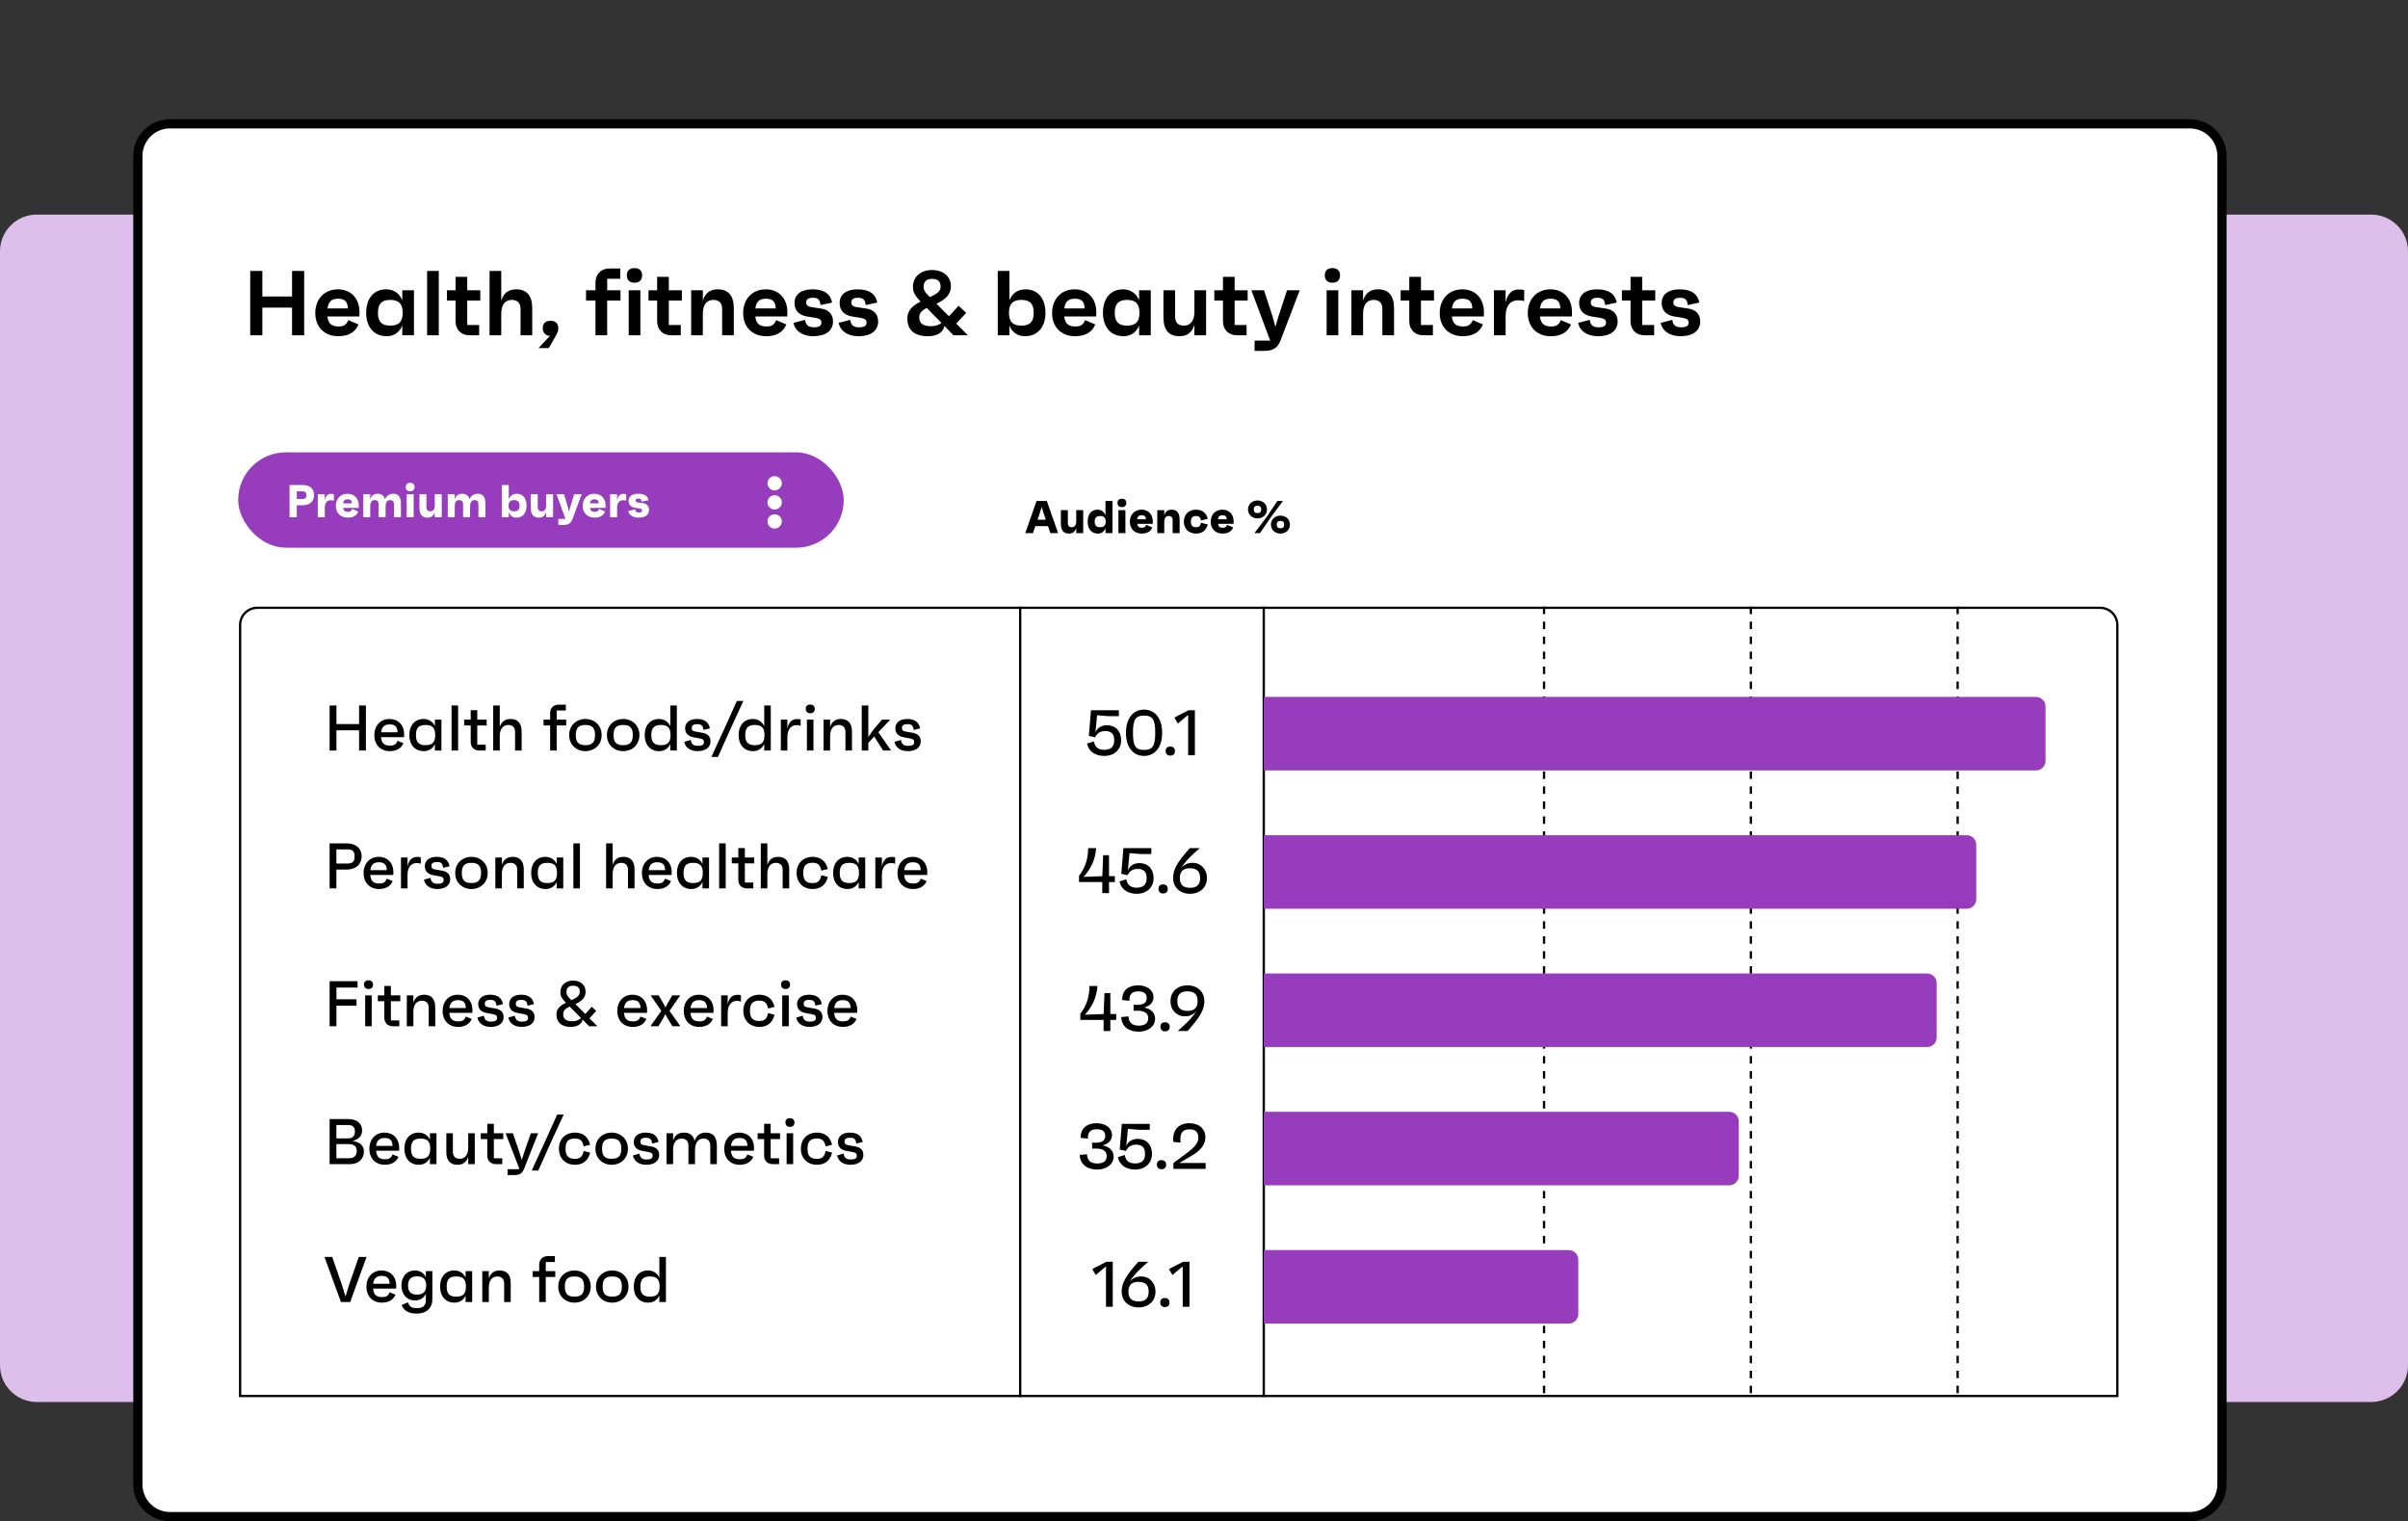 <svg width="524" height="331" viewBox="0 0 524 331" fill="none" xmlns="http://www.w3.org/2000/svg">
<rect x="0" y="0" width="524" height="331" fill="#333333" stroke="none"/>
<path d="M0 54.693C0 50.275 3.582 46.693 8 46.693H516C520.418 46.693 524 50.275 524 54.693V297.061C524 301.48 520.418 305.061 516 305.061H8C3.582 305.061 0 301.48 0 297.061V54.693Z" fill="#DEBEEB"/>
<path d="M30 33.941C30 30.075 33.134 26.941 37 26.941H476.517C480.383 26.941 483.517 30.075 483.517 33.941V323.002C483.517 326.868 480.383 330.002 476.517 330.002H37C33.134 330.002 30 326.868 30 323.002V33.941Z" fill="white" stroke="black" stroke-width="2"/>
<path d="M63.552 58.956H66.192V72.957H63.552V66.936H57.092V72.957H54.452V58.956H57.092V64.516H63.552V58.956ZM78.229 67.916C78.229 68.237 78.229 68.457 78.209 68.856H71.249C71.429 70.397 72.149 71.037 73.669 71.037C74.829 71.037 75.329 70.716 75.809 69.656L78.009 70.597C77.349 72.296 75.809 73.156 73.609 73.156C70.609 73.156 68.609 71.156 68.609 68.117C68.609 65.037 70.629 62.956 73.529 62.956C76.329 62.956 78.229 64.897 78.229 67.916ZM73.549 64.996C72.149 64.996 71.449 65.656 71.269 67.117H75.709C75.649 65.576 74.969 64.996 73.549 64.996ZM87.543 63.157H90.083V72.957H87.543V70.817C86.943 72.317 85.763 73.156 84.143 73.156C81.343 73.156 79.683 71.117 79.683 68.076C79.683 64.996 81.283 62.956 84.023 62.956C85.703 62.956 86.923 63.816 87.543 65.356V63.157ZM84.903 70.856C86.803 70.856 87.623 69.996 87.623 68.076C87.623 66.117 86.803 65.257 84.903 65.257C83.063 65.257 82.243 66.117 82.243 68.076C82.243 69.996 83.063 70.856 84.903 70.856ZM92.942 72.957V58.956H95.482V72.957H92.942ZM104.513 65.397H101.673V70.716H104.273V72.957H102.173C100.353 72.957 99.133 71.737 99.133 69.916V65.397H97.253V63.157H99.133V60.236H101.673V63.157H104.513V65.397ZM112.316 62.956C114.636 62.956 115.816 64.337 115.816 67.097V72.957H113.276V67.237C113.276 65.916 112.596 65.257 111.376 65.257C109.956 65.257 109.076 66.257 109.076 68.276V72.957H106.536V58.956H109.076V65.436C109.556 63.856 110.556 62.956 112.316 62.956ZM119.787 69.796C120.887 69.796 121.487 70.376 121.487 71.397C121.487 71.716 121.467 72.136 121.047 72.876L119.427 75.737H117.187L119.687 73.076C118.727 73.056 118.107 72.416 118.107 71.397C118.107 70.376 118.707 69.796 119.787 69.796ZM135.024 63.157V65.397H132.124V72.957H129.584V65.397H127.524V63.157H129.584V61.456C129.584 59.636 130.804 58.416 132.624 58.416H134.964V60.657H132.124V63.157H135.024ZM138.07 61.517C137.01 61.517 136.41 60.937 136.41 59.897C136.41 58.897 136.99 58.337 138.07 58.337C139.13 58.337 139.73 58.897 139.73 59.897C139.73 60.937 139.13 61.517 138.07 61.517ZM136.81 72.957V63.157H139.35V72.957H136.81ZM148.38 65.397H145.54V70.716H148.14V72.957H146.04C144.22 72.957 143 71.737 143 69.916V65.397H141.12V63.157H143V60.236H145.54V63.157H148.38V65.397ZM156.183 62.956C158.503 62.956 159.683 64.337 159.683 67.097V72.957H157.143V67.237C157.143 65.916 156.463 65.257 155.243 65.257C153.823 65.257 152.943 66.257 152.943 68.276V72.957H150.403V63.157H152.943V65.436C153.423 63.856 154.423 62.956 156.183 62.956ZM171.335 67.916C171.335 68.237 171.335 68.457 171.315 68.856H164.355C164.535 70.397 165.255 71.037 166.775 71.037C167.935 71.037 168.435 70.716 168.915 69.656L171.115 70.597C170.455 72.296 168.915 73.156 166.715 73.156C163.715 73.156 161.715 71.156 161.715 68.117C161.715 65.037 163.735 62.956 166.635 62.956C169.435 62.956 171.335 64.897 171.335 67.916ZM166.655 64.996C165.255 64.996 164.555 65.656 164.375 67.117H168.815C168.755 65.576 168.075 64.996 166.655 64.996ZM176.989 73.156C174.469 73.156 172.949 71.856 172.669 70.257L175.189 69.597C175.369 70.876 176.029 71.216 177.149 71.216C178.229 71.216 178.749 70.897 178.749 70.216C178.749 69.617 178.469 69.317 177.309 69.136L175.669 68.876C173.929 68.597 172.889 67.617 172.889 65.936C172.889 64.056 174.349 62.956 176.809 62.956C179.449 62.956 180.749 64.056 181.069 65.837L178.549 66.376C178.429 65.097 177.909 64.796 176.889 64.796C175.889 64.796 175.429 65.117 175.429 65.817C175.429 66.356 175.709 66.697 176.669 66.837L178.649 67.136C180.269 67.356 181.269 68.337 181.269 69.936C181.269 71.957 179.689 73.156 176.989 73.156ZM186.813 73.156C184.293 73.156 182.773 71.856 182.493 70.257L185.013 69.597C185.193 70.876 185.853 71.216 186.973 71.216C188.053 71.216 188.573 70.897 188.573 70.216C188.573 69.617 188.293 69.317 187.133 69.136L185.493 68.876C183.753 68.597 182.713 67.617 182.713 65.936C182.713 64.056 184.173 62.956 186.633 62.956C189.273 62.956 190.573 64.056 190.893 65.837L188.373 66.376C188.253 65.097 187.733 64.796 186.713 64.796C185.713 64.796 185.253 65.117 185.253 65.817C185.253 66.356 185.533 66.697 186.493 66.837L188.473 67.136C190.093 67.356 191.093 68.337 191.093 69.936C191.093 71.957 189.513 73.156 186.813 73.156ZM210.622 72.957H207.482L205.522 70.936C205.082 72.677 203.542 73.156 201.882 73.156C198.902 73.156 197.442 71.716 197.442 69.317C197.442 67.477 198.662 66.477 200.322 65.617C199.142 64.376 198.662 63.596 198.662 62.416C198.662 60.197 200.402 58.757 202.802 58.757C205.262 58.757 206.922 60.157 206.922 62.276C206.922 64.237 205.522 65.276 203.782 66.076L206.502 68.817C207.082 68.216 207.762 67.457 208.602 66.537L210.262 68.076L208.082 70.397L210.622 72.957ZM202.842 60.676C201.602 60.676 200.982 61.297 200.982 62.416C200.982 63.316 201.602 63.937 202.362 64.656C203.922 63.937 204.682 63.377 204.682 62.356C204.682 61.297 204.122 60.676 202.842 60.676ZM202.602 70.977C203.482 70.977 204.162 70.776 204.882 70.276L201.662 66.996C200.702 67.496 200.042 68.056 200.042 69.016C200.042 70.197 200.622 70.977 202.602 70.977ZM223.182 62.956C225.902 62.956 227.502 64.996 227.502 68.076C227.502 71.117 225.842 73.156 223.042 73.156C221.442 73.156 220.282 72.337 219.662 70.856V72.957H217.122V58.956H219.662V65.317C220.282 63.797 221.522 62.956 223.182 62.956ZM222.282 70.856C224.142 70.856 224.942 69.996 224.942 68.076C224.942 66.117 224.142 65.257 222.282 65.257C220.382 65.257 219.562 66.117 219.562 68.076C219.562 69.996 220.382 70.856 222.282 70.856ZM238.561 67.916C238.561 68.237 238.561 68.457 238.541 68.856H231.581C231.761 70.397 232.481 71.037 234.001 71.037C235.161 71.037 235.661 70.716 236.141 69.656L238.341 70.597C237.681 72.296 236.141 73.156 233.941 73.156C230.941 73.156 228.941 71.156 228.941 68.117C228.941 65.037 230.961 62.956 233.861 62.956C236.661 62.956 238.561 64.897 238.561 67.916ZM233.881 64.996C232.481 64.996 231.781 65.656 231.601 67.117H236.041C235.981 65.576 235.301 64.996 233.881 64.996ZM247.875 63.157H250.415V72.957H247.875V70.817C247.275 72.317 246.095 73.156 244.475 73.156C241.675 73.156 240.015 71.117 240.015 68.076C240.015 64.996 241.615 62.956 244.355 62.956C246.035 62.956 247.255 63.816 247.875 65.356V63.157ZM245.235 70.856C247.135 70.856 247.955 69.996 247.955 68.076C247.955 66.117 247.135 65.257 245.235 65.257C243.395 65.257 242.575 66.117 242.575 68.076C242.575 69.996 243.395 70.856 245.235 70.856ZM259.914 63.157H262.454V72.957H259.914V70.656C259.434 72.257 258.414 73.156 256.654 73.156C254.334 73.156 253.174 71.776 253.174 69.016V63.157H255.714V68.876C255.714 70.197 256.394 70.856 257.594 70.856C259.014 70.856 259.914 69.856 259.914 67.837V63.157ZM271.505 65.397H268.665V70.716H271.265V72.957H269.165C267.345 72.957 266.125 71.737 266.125 69.916V65.397H264.245V63.157H266.125V60.236H268.665V63.157H271.505V65.397ZM280.068 63.157H282.828L278.668 74.037C278.068 75.597 277.168 76.356 275.048 76.356H273.008V74.117H276.408L272.308 63.157H275.068L276.948 68.957L277.528 71.136L278.168 68.957L280.068 63.157ZM289.945 61.517C288.885 61.517 288.285 60.937 288.285 59.897C288.285 58.897 288.865 58.337 289.945 58.337C291.005 58.337 291.605 58.897 291.605 59.897C291.605 60.937 291.005 61.517 289.945 61.517ZM288.685 72.957V63.157H291.225V72.957H288.685ZM299.855 62.956C302.175 62.956 303.355 64.337 303.355 67.097V72.957H300.815V67.237C300.815 65.916 300.135 65.257 298.915 65.257C297.495 65.257 296.615 66.257 296.615 68.276V72.957H294.075V63.157H296.615V65.436C297.095 63.856 298.095 62.956 299.855 62.956ZM312.052 65.397H309.212V70.716H311.812V72.957H309.712C307.892 72.957 306.672 71.737 306.672 69.916V65.397H304.792V63.157H306.672V60.236H309.212V63.157H312.052V65.397ZM322.917 67.916C322.917 68.237 322.917 68.457 322.897 68.856H315.937C316.117 70.397 316.837 71.037 318.357 71.037C319.517 71.037 320.017 70.716 320.497 69.656L322.697 70.597C322.037 72.296 320.497 73.156 318.297 73.156C315.297 73.156 313.297 71.156 313.297 68.117C313.297 65.037 315.317 62.956 318.217 62.956C321.017 62.956 322.917 64.897 322.917 67.916ZM318.237 64.996C316.837 64.996 316.137 65.656 315.957 67.117H320.397C320.337 65.576 319.657 64.996 318.237 64.996ZM330.491 62.996C330.851 62.996 331.311 62.996 331.671 63.136V65.537C331.311 65.397 330.991 65.337 330.351 65.337C328.751 65.337 327.631 66.416 327.631 68.897V72.957H325.091V63.157H327.631V65.936C327.891 64.457 328.611 62.996 330.491 62.996ZM342.077 67.916C342.077 68.237 342.077 68.457 342.057 68.856H335.097C335.277 70.397 335.997 71.037 337.517 71.037C338.677 71.037 339.177 70.716 339.657 69.656L341.857 70.597C341.197 72.296 339.657 73.156 337.457 73.156C334.457 73.156 332.457 71.156 332.457 68.117C332.457 65.037 334.477 62.956 337.377 62.956C340.177 62.956 342.077 64.897 342.077 67.916ZM337.397 64.996C335.997 64.996 335.297 65.656 335.117 67.117H339.557C339.497 65.576 338.817 64.996 337.397 64.996ZM347.731 73.156C345.211 73.156 343.691 71.856 343.411 70.257L345.931 69.597C346.111 70.876 346.771 71.216 347.891 71.216C348.971 71.216 349.491 70.897 349.491 70.216C349.491 69.617 349.211 69.317 348.051 69.136L346.411 68.876C344.671 68.597 343.631 67.617 343.631 65.936C343.631 64.056 345.091 62.956 347.551 62.956C350.191 62.956 351.491 64.056 351.811 65.837L349.291 66.376C349.171 65.097 348.651 64.796 347.631 64.796C346.631 64.796 346.171 65.117 346.171 65.817C346.171 66.356 346.451 66.697 347.411 66.837L349.391 67.136C351.011 67.356 352.011 68.337 352.011 69.936C352.011 71.957 350.431 73.156 347.731 73.156ZM360.197 65.397H357.357V70.716H359.957V72.957H357.857C356.037 72.957 354.817 71.737 354.817 69.916V65.397H352.937V63.157H354.817V60.236H357.357V63.157H360.197V65.397ZM365.7 73.156C363.18 73.156 361.66 71.856 361.38 70.257L363.9 69.597C364.08 70.876 364.74 71.216 365.86 71.216C366.94 71.216 367.46 70.897 367.46 70.216C367.46 69.617 367.18 69.317 366.02 69.136L364.38 68.876C362.64 68.597 361.6 67.617 361.6 65.936C361.6 64.056 363.06 62.956 365.52 62.956C368.16 62.956 369.46 64.056 369.78 65.837L367.26 66.376C367.14 65.097 366.62 64.796 365.6 64.796C364.6 64.796 364.14 65.117 364.14 65.817C364.14 66.356 364.42 66.697 365.38 66.837L367.36 67.136C368.98 67.356 369.98 68.337 369.98 69.936C369.98 71.957 368.4 73.156 365.7 73.156Z" fill="black"/>
<path d="M52.25 136C52.25 133.929 53.929 132.25 56 132.25H457C459.071 132.25 460.75 133.929 460.75 136V303.75H52.25V136Z" stroke="black" stroke-width="0.5"/>
<path d="M275 132V304" stroke="black" stroke-width="0.5"/>
<path d="M222 132V304" stroke="black" stroke-width="0.5"/>
<path d="M336 132V304" stroke="black" stroke-width="0.5" stroke-dasharray="1.63 1.63"/>
<path d="M381 132V304" stroke="black" stroke-width="0.5" stroke-dasharray="1.63 1.63"/>
<path d="M426 132V304" stroke="black" stroke-width="0.5" stroke-dasharray="1.63 1.63"/>
<path d="M275 272.008H341.375C342.521 272.008 343.45 272.937 343.45 274.083V285.933C343.45 287.079 342.521 288.008 341.375 288.008H275V272.008Z" fill="#963CBD"/>
<path d="M275 241.917H376.292C377.438 241.917 378.367 242.846 378.367 243.992V255.842C378.367 256.988 377.438 257.917 376.292 257.917H275V241.917Z" fill="#963CBD"/>
<path d="M275 211.826H419.361C420.507 211.826 421.436 212.755 421.436 213.901V225.75C421.436 226.897 420.507 227.826 419.361 227.826H275V211.826Z" fill="#963CBD"/>
<path d="M275 181.735H427.975C429.121 181.735 430.05 182.664 430.05 183.81V195.659C430.05 196.806 429.121 197.735 427.975 197.735H275V181.735Z" fill="#963CBD"/>
<path d="M275 151.644H443.049C444.196 151.644 445.125 152.573 445.125 153.719V165.568C445.125 166.714 444.196 167.644 443.049 167.644H275V151.644Z" fill="#963CBD"/>
<path d="M78.14 153.505H79.624V163.305H78.14V158.909H73.212V163.305H71.728V153.505H73.212V157.551H78.14V153.505ZM87.942 159.805C87.942 160.015 87.942 160.127 87.928 160.393H82.916C83.028 161.695 83.588 162.241 84.848 162.241C85.786 162.241 86.192 161.989 86.5 161.191L87.788 161.709C87.312 162.885 86.206 163.445 84.834 163.445C82.79 163.445 81.46 162.073 81.46 159.959C81.46 157.859 82.832 156.445 84.764 156.445C86.64 156.445 87.942 157.747 87.942 159.805ZM84.778 157.621C83.658 157.621 83.07 158.167 82.93 159.343H86.514C86.458 158.097 85.94 157.621 84.778 157.621ZM94.633 156.585H96.061V163.305H94.633V161.919C94.171 162.885 93.331 163.445 92.211 163.445C90.279 163.445 89.075 162.045 89.075 159.945C89.075 157.845 90.265 156.445 92.155 156.445C93.303 156.445 94.171 157.005 94.633 157.999V156.585ZM92.603 162.143C94.087 162.143 94.703 161.513 94.703 159.945C94.703 158.377 94.087 157.747 92.603 157.747C91.119 157.747 90.517 158.377 90.517 159.945C90.517 161.513 91.119 162.143 92.603 162.143ZM98.261 163.305V153.505H99.689V163.305H98.261ZM105.902 157.859H103.858V162.031H105.692V163.305H104.292C103.172 163.305 102.43 162.563 102.43 161.443V157.859H101.016V156.585H102.43V154.527H103.858V156.585H105.902V157.859ZM111.105 156.445C112.687 156.445 113.513 157.397 113.513 159.175V163.305H112.085V159.273C112.085 158.265 111.525 157.747 110.615 157.747C109.481 157.747 108.753 158.587 108.753 160.141V163.305H107.325V153.505H108.753V158.209C109.075 157.131 109.789 156.445 111.105 156.445ZM123.212 156.585V157.859H121.14V163.305H119.712V157.859H118.284V156.585H119.712V155.185C119.712 154.065 120.454 153.323 121.574 153.323H123.128V154.597H121.14V156.585H123.212ZM127.384 156.445C129.344 156.445 130.926 157.817 130.926 159.945C130.926 162.073 129.344 163.445 127.384 163.445C125.438 163.445 123.856 162.073 123.856 159.945C123.856 157.817 125.438 156.445 127.384 156.445ZM127.384 162.143C128.868 162.143 129.484 161.513 129.484 159.945C129.484 158.377 128.868 157.747 127.384 157.747C125.9 157.747 125.298 158.377 125.298 159.945C125.298 161.513 125.9 162.143 127.384 162.143ZM135.601 156.445C137.561 156.445 139.143 157.817 139.143 159.945C139.143 162.073 137.561 163.445 135.601 163.445C133.655 163.445 132.073 162.073 132.073 159.945C132.073 157.817 133.655 156.445 135.601 156.445ZM135.601 162.143C137.085 162.143 137.701 161.513 137.701 159.945C137.701 158.377 137.085 157.747 135.601 157.747C134.117 157.747 133.515 158.377 133.515 159.945C133.515 161.513 134.117 162.143 135.601 162.143ZM145.862 153.505H147.29V163.305H145.862V161.891C145.4 162.871 144.56 163.445 143.426 163.445C141.494 163.445 140.29 162.045 140.29 159.945C140.29 157.845 141.48 156.445 143.384 156.445C144.532 156.445 145.4 157.019 145.862 158.013V153.505ZM143.818 162.143C145.302 162.143 145.918 161.513 145.918 159.945C145.918 158.377 145.302 157.747 143.818 157.747C142.348 157.747 141.732 158.377 141.732 159.945C141.732 161.513 142.348 162.143 143.818 162.143ZM151.8 163.445C150.204 163.445 149.14 162.647 148.902 161.415L150.316 161.009C150.456 161.989 150.96 162.297 151.898 162.297C152.78 162.297 153.186 162.045 153.186 161.499C153.186 160.995 152.99 160.799 152.192 160.659L150.974 160.435C149.896 160.253 149.084 159.679 149.084 158.475C149.084 157.229 150.078 156.445 151.66 156.445C153.228 156.445 154.222 157.075 154.474 158.489L153.074 158.825C152.948 157.761 152.514 157.565 151.716 157.565C150.904 157.565 150.526 157.831 150.526 158.391C150.526 158.853 150.708 159.091 151.352 159.189L152.878 159.455C153.928 159.637 154.614 160.225 154.614 161.303C154.614 162.619 153.536 163.445 151.8 163.445ZM154.802 164.705L157.742 158.307L160.346 152.525H161.76L158.89 158.769L156.23 164.705H154.802ZM166.301 153.505H167.729V163.305H166.301V161.891C165.839 162.871 164.999 163.445 163.865 163.445C161.933 163.445 160.729 162.045 160.729 159.945C160.729 157.845 161.919 156.445 163.823 156.445C164.971 156.445 165.839 157.019 166.301 158.013V153.505ZM164.257 162.143C165.741 162.143 166.357 161.513 166.357 159.945C166.357 158.377 165.741 157.747 164.257 157.747C162.787 157.747 162.171 158.377 162.171 159.945C162.171 161.513 162.787 162.143 164.257 162.143ZM173.429 156.459C173.723 156.459 174.017 156.473 174.227 156.571V157.957C174.031 157.873 173.821 157.789 173.317 157.789C172.043 157.789 171.343 158.811 171.343 160.393V163.305H169.915V156.585H171.343V158.545C171.553 157.467 172.085 156.459 173.429 156.459ZM176.317 155.199C175.701 155.199 175.351 154.849 175.337 154.233C175.323 153.631 175.687 153.309 176.317 153.309C176.933 153.309 177.283 153.631 177.297 154.233C177.311 154.849 176.961 155.199 176.317 155.199ZM175.589 163.305V156.585H177.017V163.305H175.589ZM182.992 156.445C184.574 156.445 185.4 157.397 185.4 159.175V163.305H183.972V159.273C183.972 158.265 183.412 157.747 182.502 157.747C181.368 157.747 180.64 158.587 180.64 160.141V163.305H179.212V156.585H180.64V158.209C180.962 157.131 181.676 156.445 182.992 156.445ZM192.173 163.305L190.241 160.267L188.953 161.639V163.305H187.525V153.505H188.953V160.379L189.961 158.909L191.921 156.585H193.727L191.137 159.315L193.895 163.305H192.173ZM197.546 163.445C195.95 163.445 194.886 162.647 194.648 161.415L196.062 161.009C196.202 161.989 196.706 162.297 197.644 162.297C198.526 162.297 198.932 162.045 198.932 161.499C198.932 160.995 198.736 160.799 197.938 160.659L196.72 160.435C195.642 160.253 194.83 159.679 194.83 158.475C194.83 157.229 195.824 156.445 197.406 156.445C198.974 156.445 199.968 157.075 200.22 158.489L198.82 158.825C198.694 157.761 198.26 157.565 197.462 157.565C196.65 157.565 196.272 157.831 196.272 158.391C196.272 158.853 196.454 159.091 197.098 159.189L198.624 159.455C199.674 159.637 200.36 160.225 200.36 161.303C200.36 162.619 199.282 163.445 197.546 163.445ZM75.382 183.505C77.51 183.505 78.7 184.667 78.7 186.333C78.7 188.013 77.51 189.217 75.382 189.217H73.198V193.305H71.728V183.505H75.382ZM75.508 187.901C76.74 187.901 77.16 187.509 77.16 186.347C77.16 185.227 76.74 184.821 75.508 184.821H73.198V187.901H75.508ZM85.604 189.805C85.604 190.015 85.604 190.127 85.59 190.393H80.578C80.69 191.695 81.25 192.241 82.51 192.241C83.448 192.241 83.854 191.989 84.162 191.191L85.45 191.709C84.974 192.885 83.868 193.445 82.496 193.445C80.452 193.445 79.122 192.073 79.122 189.959C79.122 187.859 80.494 186.445 82.426 186.445C84.302 186.445 85.604 187.747 85.604 189.805ZM82.44 187.621C81.32 187.621 80.732 188.167 80.592 189.343H84.176C84.12 188.097 83.602 187.621 82.44 187.621ZM90.769 186.459C91.063 186.459 91.357 186.473 91.567 186.571V187.957C91.371 187.873 91.161 187.789 90.657 187.789C89.383 187.789 88.683 188.811 88.683 190.393V193.305H87.255V186.585H88.683V188.545C88.893 187.467 89.425 186.459 90.769 186.459ZM95.157 193.445C93.561 193.445 92.497 192.647 92.259 191.415L93.673 191.009C93.813 191.989 94.317 192.297 95.255 192.297C96.137 192.297 96.543 192.045 96.543 191.499C96.543 190.995 96.347 190.799 95.549 190.659L94.331 190.435C93.253 190.253 92.441 189.679 92.441 188.475C92.441 187.229 93.435 186.445 95.017 186.445C96.585 186.445 97.579 187.075 97.831 188.489L96.431 188.825C96.305 187.761 95.871 187.565 95.073 187.565C94.261 187.565 93.883 187.831 93.883 188.391C93.883 188.853 94.065 189.091 94.709 189.189L96.235 189.455C97.285 189.637 97.971 190.225 97.971 191.303C97.971 192.619 96.893 193.445 95.157 193.445ZM102.583 186.445C104.543 186.445 106.125 187.817 106.125 189.945C106.125 192.073 104.543 193.445 102.583 193.445C100.637 193.445 99.055 192.073 99.055 189.945C99.055 187.817 100.637 186.445 102.583 186.445ZM102.583 192.143C104.067 192.143 104.683 191.513 104.683 189.945C104.683 188.377 104.067 187.747 102.583 187.747C101.099 187.747 100.497 188.377 100.497 189.945C100.497 191.513 101.099 192.143 102.583 192.143ZM111.57 186.445C113.152 186.445 113.978 187.397 113.978 189.175V193.305H112.55V189.273C112.55 188.265 111.99 187.747 111.08 187.747C109.946 187.747 109.218 188.587 109.218 190.141V193.305H107.79V186.585H109.218V188.209C109.54 187.131 110.254 186.445 111.57 186.445ZM121.143 186.585H122.571V193.305H121.143V191.919C120.681 192.885 119.841 193.445 118.721 193.445C116.789 193.445 115.585 192.045 115.585 189.945C115.585 187.845 116.775 186.445 118.665 186.445C119.813 186.445 120.681 187.005 121.143 187.999V186.585ZM119.113 192.143C120.597 192.143 121.213 191.513 121.213 189.945C121.213 188.377 120.597 187.747 119.113 187.747C117.629 187.747 117.027 188.377 117.027 189.945C117.027 191.513 117.629 192.143 119.113 192.143ZM124.771 193.305V183.505H126.199V193.305H124.771ZM135.674 186.445C137.256 186.445 138.082 187.397 138.082 189.175V193.305H136.654V189.273C136.654 188.265 136.094 187.747 135.184 187.747C134.05 187.747 133.322 188.587 133.322 190.141V193.305H131.894V183.505H133.322V188.209C133.644 187.131 134.358 186.445 135.674 186.445ZM146.17 189.805C146.17 190.015 146.17 190.127 146.156 190.393H141.144C141.256 191.695 141.816 192.241 143.076 192.241C144.014 192.241 144.42 191.989 144.728 191.191L146.016 191.709C145.54 192.885 144.434 193.445 143.062 193.445C141.018 193.445 139.688 192.073 139.688 189.959C139.688 187.859 141.06 186.445 142.992 186.445C144.868 186.445 146.17 187.747 146.17 189.805ZM143.006 187.621C141.886 187.621 141.298 188.167 141.158 189.343H144.742C144.686 188.097 144.168 187.621 143.006 187.621ZM152.861 186.585H154.289V193.305H152.861V191.919C152.399 192.885 151.559 193.445 150.439 193.445C148.507 193.445 147.303 192.045 147.303 189.945C147.303 187.845 148.493 186.445 150.383 186.445C151.531 186.445 152.399 187.005 152.861 187.999V186.585ZM150.831 192.143C152.315 192.143 152.931 191.513 152.931 189.945C152.931 188.377 152.315 187.747 150.831 187.747C149.347 187.747 148.745 188.377 148.745 189.945C148.745 191.513 149.347 192.143 150.831 192.143ZM156.489 193.305V183.505H157.917V193.305H156.489ZM164.131 187.859H162.087V192.031H163.921V193.305H162.521C161.401 193.305 160.659 192.563 160.659 191.443V187.859H159.245V186.585H160.659V184.527H162.087V186.585H164.131V187.859ZM169.334 186.445C170.916 186.445 171.742 187.397 171.742 189.175V193.305H170.314V189.273C170.314 188.265 169.754 187.747 168.844 187.747C167.71 187.747 166.982 188.587 166.982 190.141V193.305H165.554V183.505H166.982V188.209C167.304 187.131 168.018 186.445 169.334 186.445ZM176.834 192.157C177.912 192.157 178.472 191.751 178.724 190.449L180.138 190.799C179.704 192.647 178.43 193.445 176.848 193.445C174.762 193.445 173.348 192.045 173.348 189.945C173.348 187.845 174.762 186.445 176.848 186.445C178.472 186.445 179.718 187.285 180.138 189.091L178.724 189.441C178.472 188.139 177.912 187.733 176.834 187.733C175.392 187.733 174.79 188.377 174.79 189.945C174.79 191.513 175.392 192.157 176.834 192.157ZM186.85 186.585H188.278V193.305H186.85V191.919C186.388 192.885 185.548 193.445 184.428 193.445C182.496 193.445 181.292 192.045 181.292 189.945C181.292 187.845 182.482 186.445 184.372 186.445C185.52 186.445 186.388 187.005 186.85 187.999V186.585ZM184.82 192.143C186.304 192.143 186.92 191.513 186.92 189.945C186.92 188.377 186.304 187.747 184.82 187.747C183.336 187.747 182.734 188.377 182.734 189.945C182.734 191.513 183.336 192.143 184.82 192.143ZM193.992 186.459C194.286 186.459 194.58 186.473 194.79 186.571V187.957C194.594 187.873 194.384 187.789 193.88 187.789C192.606 187.789 191.906 188.811 191.906 190.393V193.305H190.478V186.585H191.906V188.545C192.116 187.467 192.648 186.459 193.992 186.459ZM201.787 189.805C201.787 190.015 201.787 190.127 201.773 190.393H196.761C196.873 191.695 197.433 192.241 198.693 192.241C199.631 192.241 200.037 191.989 200.345 191.191L201.633 191.709C201.157 192.885 200.051 193.445 198.679 193.445C196.635 193.445 195.305 192.073 195.305 189.959C195.305 187.859 196.677 186.445 198.609 186.445C200.485 186.445 201.787 187.747 201.787 189.805ZM198.623 187.621C197.503 187.621 196.915 188.167 196.775 189.343H200.359C200.303 188.097 199.785 187.621 198.623 187.621ZM77.804 214.877H73.212V217.439H77.58V218.825H73.212V223.305H71.728V213.505H77.804V214.877ZM80.19 215.199C79.574 215.199 79.224 214.849 79.21 214.233C79.196 213.631 79.56 213.309 80.19 213.309C80.806 213.309 81.156 213.631 81.17 214.233C81.184 214.849 80.834 215.199 80.19 215.199ZM79.462 223.305V216.585H80.89V223.305H79.462ZM87.103 217.859H85.059V222.031H86.893V223.305H85.493C84.373 223.305 83.631 222.563 83.631 221.443V217.859H82.217V216.585H83.631V214.527H85.059V216.585H87.103V217.859ZM92.307 216.445C93.889 216.445 94.715 217.397 94.715 219.175V223.305H93.287V219.273C93.287 218.265 92.727 217.747 91.817 217.747C90.683 217.747 89.955 218.587 89.955 220.141V223.305H88.527V216.585H89.955V218.209C90.277 217.131 90.991 216.445 92.307 216.445ZM102.803 219.805C102.803 220.015 102.803 220.127 102.789 220.393H97.777C97.889 221.695 98.449 222.241 99.709 222.241C100.647 222.241 101.053 221.989 101.361 221.191L102.649 221.709C102.173 222.885 101.067 223.445 99.695 223.445C97.651 223.445 96.321 222.073 96.321 219.959C96.321 217.859 97.693 216.445 99.625 216.445C101.501 216.445 102.803 217.747 102.803 219.805ZM99.639 217.621C98.519 217.621 97.931 218.167 97.791 219.343H101.375C101.319 218.097 100.801 217.621 99.639 217.621ZM106.778 223.445C105.182 223.445 104.118 222.647 103.88 221.415L105.294 221.009C105.434 221.989 105.938 222.297 106.876 222.297C107.758 222.297 108.164 222.045 108.164 221.499C108.164 220.995 107.968 220.799 107.17 220.659L105.952 220.435C104.874 220.253 104.062 219.679 104.062 218.475C104.062 217.229 105.056 216.445 106.638 216.445C108.206 216.445 109.2 217.075 109.452 218.489L108.052 218.825C107.926 217.761 107.492 217.565 106.694 217.565C105.882 217.565 105.504 217.831 105.504 218.391C105.504 218.853 105.686 219.091 106.33 219.189L107.856 219.455C108.906 219.637 109.592 220.225 109.592 221.303C109.592 222.619 108.514 223.445 106.778 223.445ZM113.519 223.445C111.923 223.445 110.859 222.647 110.621 221.415L112.035 221.009C112.175 221.989 112.679 222.297 113.617 222.297C114.499 222.297 114.905 222.045 114.905 221.499C114.905 220.995 114.709 220.799 113.911 220.659L112.693 220.435C111.615 220.253 110.803 219.679 110.803 218.475C110.803 217.229 111.797 216.445 113.379 216.445C114.947 216.445 115.941 217.075 116.193 218.489L114.793 218.825C114.667 217.761 114.233 217.565 113.435 217.565C112.623 217.565 112.245 217.831 112.245 218.391C112.245 218.853 112.427 219.091 113.071 219.189L114.597 219.455C115.647 219.637 116.333 220.225 116.333 221.303C116.333 222.619 115.255 223.445 113.519 223.445ZM129.989 223.305H128.211L126.797 221.877C126.475 223.053 125.397 223.445 124.179 223.445C122.121 223.445 121.085 222.395 121.085 220.743C121.085 219.413 122.009 218.741 123.157 218.195C122.275 217.313 121.939 216.739 121.939 215.899C121.939 214.331 123.129 213.365 124.697 213.365C126.335 213.365 127.427 214.331 127.427 215.787C127.427 217.117 126.601 217.831 125.215 218.475L127.357 220.645L128.771 219.063L129.737 219.973L128.267 221.569L129.989 223.305ZM124.711 214.485C123.703 214.485 123.269 214.989 123.269 215.843C123.269 216.613 123.801 217.103 124.361 217.635C125.593 217.061 126.167 216.613 126.167 215.787C126.167 214.989 125.775 214.485 124.711 214.485ZM124.571 222.213C125.327 222.213 125.859 222.003 126.447 221.527L123.969 219.021C123.213 219.357 122.555 219.805 122.555 220.645C122.555 221.597 122.989 222.213 124.571 222.213ZM140.811 219.805C140.811 220.015 140.811 220.127 140.797 220.393H135.785C135.897 221.695 136.457 222.241 137.717 222.241C138.655 222.241 139.061 221.989 139.369 221.191L140.657 221.709C140.181 222.885 139.075 223.445 137.703 223.445C135.659 223.445 134.329 222.073 134.329 219.959C134.329 217.859 135.701 216.445 137.633 216.445C139.509 216.445 140.811 217.747 140.811 219.805ZM137.647 217.621C136.527 217.621 135.939 218.167 135.799 219.343H139.383C139.327 218.097 138.809 217.621 137.647 217.621ZM145.685 219.959L148.065 223.305H146.329L145.223 221.499L144.789 220.659L144.369 221.485L143.263 223.305H141.541L143.907 219.959L141.583 216.585H143.319L144.369 218.363L144.817 219.231L145.223 218.405L146.301 216.585H148.037L145.685 219.959ZM155.276 219.805C155.276 220.015 155.276 220.127 155.262 220.393H150.25C150.362 221.695 150.922 222.241 152.182 222.241C153.12 222.241 153.526 221.989 153.834 221.191L155.122 221.709C154.646 222.885 153.54 223.445 152.168 223.445C150.124 223.445 148.794 222.073 148.794 219.959C148.794 217.859 150.166 216.445 152.098 216.445C153.974 216.445 155.276 217.747 155.276 219.805ZM152.112 217.621C150.992 217.621 150.404 218.167 150.264 219.343H153.848C153.792 218.097 153.274 217.621 152.112 217.621ZM160.441 216.459C160.735 216.459 161.029 216.473 161.239 216.571V217.957C161.043 217.873 160.833 217.789 160.329 217.789C159.055 217.789 158.355 218.811 158.355 220.393V223.305H156.927V216.585H158.355V218.545C158.565 217.467 159.097 216.459 160.441 216.459ZM165.241 222.157C166.319 222.157 166.879 221.751 167.131 220.449L168.545 220.799C168.111 222.647 166.837 223.445 165.255 223.445C163.169 223.445 161.755 222.045 161.755 219.945C161.755 217.845 163.169 216.445 165.255 216.445C166.879 216.445 168.125 217.285 168.545 219.091L167.131 219.441C166.879 218.139 166.319 217.733 165.241 217.733C163.799 217.733 163.197 218.377 163.197 219.945C163.197 221.513 163.799 222.157 165.241 222.157ZM170.944 215.199C170.328 215.199 169.978 214.849 169.964 214.233C169.95 213.631 170.314 213.309 170.944 213.309C171.56 213.309 171.91 213.631 171.924 214.233C171.938 214.849 171.588 215.199 170.944 215.199ZM170.216 223.305V216.585H171.644V223.305H170.216ZM176.163 223.445C174.567 223.445 173.503 222.647 173.265 221.415L174.679 221.009C174.819 221.989 175.323 222.297 176.261 222.297C177.143 222.297 177.549 222.045 177.549 221.499C177.549 220.995 177.353 220.799 176.555 220.659L175.337 220.435C174.259 220.253 173.447 219.679 173.447 218.475C173.447 217.229 174.441 216.445 176.023 216.445C177.591 216.445 178.585 217.075 178.837 218.489L177.437 218.825C177.311 217.761 176.877 217.565 176.079 217.565C175.267 217.565 174.889 217.831 174.889 218.391C174.889 218.853 175.071 219.091 175.715 219.189L177.241 219.455C178.291 219.637 178.977 220.225 178.977 221.303C178.977 222.619 177.899 223.445 176.163 223.445ZM186.543 219.805C186.543 220.015 186.543 220.127 186.529 220.393H181.517C181.629 221.695 182.189 222.241 183.449 222.241C184.387 222.241 184.793 221.989 185.101 221.191L186.389 221.709C185.913 222.885 184.807 223.445 183.435 223.445C181.391 223.445 180.061 222.073 180.061 219.959C180.061 217.859 181.433 216.445 183.365 216.445C185.241 216.445 186.543 217.747 186.543 219.805ZM183.379 217.621C182.259 217.621 181.671 218.167 181.531 219.343H185.115C185.059 218.097 184.541 217.621 183.379 217.621ZM76.698 248.265C78.476 248.489 79.19 249.427 79.19 250.547C79.19 252.227 77.972 253.305 76.18 253.305H71.728V243.505H75.872C77.664 243.505 78.798 244.485 78.798 245.969C78.798 247.117 78.126 247.929 76.698 248.265ZM73.198 244.793V247.705H75.704C76.74 247.705 77.23 247.215 77.23 246.165C77.23 245.227 76.712 244.793 75.746 244.793H73.198ZM75.942 252.017C77.076 252.017 77.622 251.499 77.622 250.393C77.622 249.413 77.02 248.951 75.816 248.951H73.198V252.017H75.942ZM86.862 249.805C86.862 250.015 86.862 250.127 86.848 250.393H81.836C81.948 251.695 82.508 252.241 83.768 252.241C84.706 252.241 85.112 251.989 85.42 251.191L86.708 251.709C86.232 252.885 85.126 253.445 83.754 253.445C81.71 253.445 80.38 252.073 80.38 249.959C80.38 247.859 81.752 246.445 83.684 246.445C85.56 246.445 86.862 247.747 86.862 249.805ZM83.698 247.621C82.578 247.621 81.99 248.167 81.85 249.343H85.434C85.378 248.097 84.86 247.621 83.698 247.621ZM93.553 246.585H94.981V253.305H93.553V251.919C93.091 252.885 92.251 253.445 91.131 253.445C89.199 253.445 87.995 252.045 87.995 249.945C87.995 247.845 89.185 246.445 91.075 246.445C92.223 246.445 93.091 247.005 93.553 247.999V246.585ZM91.523 252.143C93.007 252.143 93.623 251.513 93.623 249.945C93.623 248.377 93.007 247.747 91.523 247.747C90.039 247.747 89.437 248.377 89.437 249.945C89.437 251.513 90.039 252.143 91.523 252.143ZM101.885 246.585H103.313V253.305H101.885V251.681C101.563 252.759 100.849 253.445 99.533 253.445C97.951 253.445 97.125 252.493 97.125 250.715V246.585H98.553V250.617C98.553 251.625 99.113 252.143 100.023 252.143C101.157 252.143 101.885 251.303 101.885 249.749V246.585ZM109.511 247.859H107.467V252.031H109.301V253.305H107.901C106.781 253.305 106.039 252.563 106.039 251.443V247.859H104.625V246.585H106.039V244.527H107.467V246.585H109.511V247.859ZM115.513 246.585H117.095L114.071 254.257C113.665 255.279 113.133 255.685 111.901 255.685H110.459V254.411H112.895L112.979 254.131L112.951 254.159L110.025 246.585H111.607L113.063 250.827L113.539 252.395L114.043 250.813L115.513 246.585ZM115.7 254.705L118.64 248.307L121.244 242.525H122.658L119.788 248.769L117.128 254.705H115.7ZM125.114 252.157C126.192 252.157 126.752 251.751 127.004 250.449L128.418 250.799C127.984 252.647 126.71 253.445 125.128 253.445C123.042 253.445 121.628 252.045 121.628 249.945C121.628 247.845 123.042 246.445 125.128 246.445C126.752 246.445 127.998 247.285 128.418 249.091L127.004 249.441C126.752 248.139 126.192 247.733 125.114 247.733C123.672 247.733 123.07 248.377 123.07 249.945C123.07 251.513 123.672 252.157 125.114 252.157ZM133.099 246.445C135.059 246.445 136.641 247.817 136.641 249.945C136.641 252.073 135.059 253.445 133.099 253.445C131.153 253.445 129.571 252.073 129.571 249.945C129.571 247.817 131.153 246.445 133.099 246.445ZM133.099 252.143C134.583 252.143 135.199 251.513 135.199 249.945C135.199 248.377 134.583 247.747 133.099 247.747C131.615 247.747 131.013 248.377 131.013 249.945C131.013 251.513 131.615 252.143 133.099 252.143ZM140.63 253.445C139.034 253.445 137.97 252.647 137.732 251.415L139.146 251.009C139.286 251.989 139.79 252.297 140.728 252.297C141.61 252.297 142.016 252.045 142.016 251.499C142.016 250.995 141.82 250.799 141.022 250.659L139.804 250.435C138.726 250.253 137.914 249.679 137.914 248.475C137.914 247.229 138.908 246.445 140.49 246.445C142.058 246.445 143.052 247.075 143.304 248.489L141.904 248.825C141.778 247.761 141.344 247.565 140.546 247.565C139.734 247.565 139.356 247.831 139.356 248.391C139.356 248.853 139.538 249.091 140.182 249.189L141.708 249.455C142.758 249.637 143.444 250.225 143.444 251.303C143.444 252.619 142.366 253.445 140.63 253.445ZM153.586 246.445C155.168 246.445 155.994 247.425 155.994 249.245V253.305H154.566V249.329C154.566 248.279 154.02 247.747 153.11 247.747C151.836 247.747 151.234 248.699 151.234 250.491V253.305H149.806V249.273C149.806 248.265 149.246 247.747 148.336 247.747C147.202 247.747 146.474 248.587 146.474 250.141V253.305H145.046V246.585H146.474V248.209C146.796 247.131 147.51 246.445 148.826 246.445C150.114 246.445 150.898 247.075 151.15 248.251C151.542 247.075 152.354 246.445 153.586 246.445ZM164.08 249.805C164.08 250.015 164.08 250.127 164.066 250.393H159.054C159.166 251.695 159.726 252.241 160.986 252.241C161.924 252.241 162.33 251.989 162.638 251.191L163.926 251.709C163.45 252.885 162.344 253.445 160.972 253.445C158.928 253.445 157.598 252.073 157.598 249.959C157.598 247.859 158.97 246.445 160.902 246.445C162.778 246.445 164.08 247.747 164.08 249.805ZM160.916 247.621C159.796 247.621 159.208 248.167 159.068 249.343H162.652C162.596 248.097 162.078 247.621 160.916 247.621ZM169.75 247.859H167.706V252.031H169.54V253.305H168.14C167.02 253.305 166.278 252.563 166.278 251.443V247.859H164.864V246.585H166.278V244.527H167.706V246.585H169.75V247.859ZM171.901 245.199C171.285 245.199 170.935 244.849 170.921 244.233C170.907 243.631 171.271 243.309 171.901 243.309C172.517 243.309 172.867 243.631 172.881 244.233C172.895 244.849 172.545 245.199 171.901 245.199ZM171.173 253.305V246.585H172.601V253.305H171.173ZM177.764 252.157C178.842 252.157 179.402 251.751 179.654 250.449L181.068 250.799C180.634 252.647 179.36 253.445 177.778 253.445C175.692 253.445 174.278 252.045 174.278 249.945C174.278 247.845 175.692 246.445 177.778 246.445C179.402 246.445 180.648 247.285 181.068 249.091L179.654 249.441C179.402 248.139 178.842 247.733 177.764 247.733C176.322 247.733 175.72 248.377 175.72 249.945C175.72 251.513 176.322 252.157 177.764 252.157ZM185.063 253.445C183.467 253.445 182.403 252.647 182.165 251.415L183.579 251.009C183.719 251.989 184.223 252.297 185.161 252.297C186.043 252.297 186.449 252.045 186.449 251.499C186.449 250.995 186.253 250.799 185.455 250.659L184.237 250.435C183.159 250.253 182.347 249.679 182.347 248.475C182.347 247.229 183.341 246.445 184.923 246.445C186.491 246.445 187.485 247.075 187.737 248.489L186.337 248.825C186.211 247.761 185.777 247.565 184.979 247.565C184.167 247.565 183.789 247.831 183.789 248.391C183.789 248.853 183.971 249.091 184.615 249.189L186.141 249.455C187.191 249.637 187.877 250.225 187.877 251.303C187.877 252.619 186.799 253.445 185.063 253.445ZM78.07 273.505H79.764L76.208 283.305H74.192L70.608 273.505H72.302L74.444 279.707L75.186 282.115L75.914 279.721L78.07 273.505ZM86.219 279.805C86.219 280.015 86.219 280.127 86.205 280.393H81.193C81.305 281.695 81.865 282.241 83.125 282.241C84.063 282.241 84.469 281.989 84.777 281.191L86.065 281.709C85.589 282.885 84.483 283.445 83.111 283.445C81.067 283.445 79.737 282.073 79.737 279.959C79.737 277.859 81.109 276.445 83.041 276.445C84.917 276.445 86.219 277.747 86.219 279.805ZM83.055 277.621C81.935 277.621 81.347 278.167 81.207 279.343H84.791C84.735 278.097 84.217 277.621 83.055 277.621ZM92.672 276.585H94.086V282.731C94.086 284.621 92.812 285.825 90.698 285.825C88.99 285.825 87.828 285.209 87.408 283.963L88.78 283.375C89.102 284.383 89.578 284.635 90.74 284.635C92.07 284.635 92.672 284.089 92.672 282.899V281.541C92.224 282.437 91.412 282.969 90.306 282.969C88.542 282.969 87.352 281.639 87.352 279.707C87.352 277.775 88.528 276.445 90.292 276.445C91.398 276.445 92.224 276.991 92.672 277.915V276.585ZM90.754 281.695C92.098 281.695 92.742 281.065 92.742 279.721C92.742 278.363 92.112 277.719 90.768 277.719C89.424 277.719 88.794 278.363 88.794 279.721C88.794 281.065 89.424 281.695 90.754 281.695ZM101.319 276.585H102.747V283.305H101.319V281.919C100.857 282.885 100.017 283.445 98.897 283.445C96.965 283.445 95.76 282.045 95.76 279.945C95.76 277.845 96.951 276.445 98.841 276.445C99.989 276.445 100.857 277.005 101.319 277.999V276.585ZM99.288 282.143C100.773 282.143 101.389 281.513 101.389 279.945C101.389 278.377 100.773 277.747 99.288 277.747C97.805 277.747 97.203 278.377 97.203 279.945C97.203 281.513 97.805 282.143 99.288 282.143ZM108.726 276.445C110.308 276.445 111.134 277.397 111.134 279.175V283.305H109.706V279.273C109.706 278.265 109.146 277.747 108.236 277.747C107.102 277.747 106.374 278.587 106.374 280.141V283.305H104.946V276.585H106.374V278.209C106.696 277.131 107.41 276.445 108.726 276.445ZM120.833 276.585V277.859H118.761V283.305H117.333V277.859H115.905V276.585H117.333V275.185C117.333 274.065 118.075 273.323 119.195 273.323H120.749V274.597H118.761V276.585H120.833ZM125.005 276.445C126.965 276.445 128.547 277.817 128.547 279.945C128.547 282.073 126.965 283.445 125.005 283.445C123.059 283.445 121.477 282.073 121.477 279.945C121.477 277.817 123.059 276.445 125.005 276.445ZM125.005 282.143C126.489 282.143 127.105 281.513 127.105 279.945C127.105 278.377 126.489 277.747 125.005 277.747C123.521 277.747 122.919 278.377 122.919 279.945C122.919 281.513 123.521 282.143 125.005 282.143ZM133.222 276.445C135.182 276.445 136.764 277.817 136.764 279.945C136.764 282.073 135.182 283.445 133.222 283.445C131.276 283.445 129.694 282.073 129.694 279.945C129.694 277.817 131.276 276.445 133.222 276.445ZM133.222 282.143C134.706 282.143 135.322 281.513 135.322 279.945C135.322 278.377 134.706 277.747 133.222 277.747C131.738 277.747 131.136 278.377 131.136 279.945C131.136 281.513 131.738 282.143 133.222 282.143ZM143.483 273.505H144.911V283.305H143.483V281.891C143.021 282.871 142.181 283.445 141.047 283.445C139.115 283.445 137.911 282.045 137.911 279.945C137.911 277.845 139.101 276.445 141.005 276.445C142.153 276.445 143.021 277.019 143.483 278.013V273.505ZM141.439 282.143C142.923 282.143 143.539 281.513 143.539 279.945C143.539 278.377 142.923 277.747 141.439 277.747C139.969 277.747 139.353 278.377 139.353 279.945C139.353 281.513 139.969 282.143 141.439 282.143Z" fill="black"/>
<path d="M240.89 157.805C242.738 157.805 243.97 159.079 243.97 161.067C243.97 163.125 242.486 164.483 240.26 164.483C238.454 164.483 236.9 163.601 236.564 161.781L238.048 161.319C238.23 162.593 239.042 163.153 240.274 163.153C241.758 163.153 242.458 162.481 242.458 161.067C242.458 159.709 241.828 159.065 240.484 159.065C239.462 159.065 238.706 159.555 238.314 160.437L236.942 160.129L237.404 154.543H243.48V155.831H241.058L238.734 155.635L238.37 159.415C238.748 158.295 239.812 157.805 240.89 157.805ZM248.95 154.403C251.26 154.403 252.898 156.223 252.898 159.457C252.898 162.677 251.26 164.483 248.95 164.483C246.654 164.483 245.016 162.677 245.016 159.457C245.016 156.223 246.654 154.403 248.95 154.403ZM248.95 163.181C250.826 163.181 251.386 162.327 251.386 159.457C251.386 156.559 250.826 155.705 248.95 155.705C247.102 155.705 246.542 156.559 246.542 159.457C246.542 162.327 247.102 163.181 248.95 163.181ZM254.669 164.413C254.039 164.413 253.675 164.049 253.661 163.419C253.661 162.789 254.011 162.439 254.669 162.439C255.299 162.439 255.663 162.789 255.677 163.419C255.677 164.049 255.327 164.413 254.669 164.413ZM258.632 154.543H260.018V164.343H258.548V155.551L256.308 157.441L255.552 156.139L258.632 154.543ZM242.604 190.633V191.921H241.33V194.343H239.86V191.921H234.806V190.549C236.094 188.925 236.752 187.077 236.794 184.543H238.53C238.334 186.951 237.536 188.855 235.8 190.801L239.874 190.647L240.056 186.083H241.33V190.633H242.604ZM247.951 187.805C249.799 187.805 251.031 189.079 251.031 191.067C251.031 193.125 249.547 194.483 247.321 194.483C245.515 194.483 243.961 193.601 243.625 191.781L245.109 191.319C245.291 192.593 246.103 193.153 247.335 193.153C248.819 193.153 249.519 192.481 249.519 191.067C249.519 189.709 248.889 189.065 247.545 189.065C246.523 189.065 245.767 189.555 245.375 190.437L244.003 190.129L244.465 184.543H250.541V185.831H248.119L245.795 185.635L245.431 189.415C245.809 188.295 246.873 187.805 247.951 187.805ZM253.103 194.413C252.473 194.413 252.109 194.049 252.095 193.419C252.095 192.789 252.445 192.439 253.103 192.439C253.733 192.439 254.097 192.789 254.111 193.419C254.111 194.049 253.761 194.413 253.103 194.413ZM259.548 187.735C261.242 187.735 262.642 189.065 262.642 191.053C262.642 193.139 261.088 194.483 258.96 194.483C256.818 194.483 255.278 193.111 255.278 191.025C255.278 189.373 256.006 187.763 258.918 184.543H261.074C259.436 186.027 258.526 186.713 257 188.841C257.854 187.987 258.652 187.735 259.548 187.735ZM258.946 193.181C260.444 193.181 261.158 192.509 261.158 191.067C261.158 189.611 260.444 188.925 258.946 188.925C257.448 188.925 256.748 189.611 256.748 191.067C256.748 192.495 257.462 193.181 258.946 193.181ZM242.892 220.633V221.921H241.618V224.343H240.148V221.921H235.094V220.549C236.382 218.925 237.04 217.077 237.082 214.543H238.818C238.622 216.951 237.824 218.855 236.088 220.801L240.162 220.647L240.344 216.083H241.618V220.633H242.892ZM248.966 219.233C250.534 219.499 251.36 220.451 251.36 221.669C251.36 223.293 249.89 224.483 247.748 224.483C245.536 224.483 244.08 223.307 243.982 221.305L245.564 221.151C245.634 222.523 246.362 223.167 247.818 223.167C249.162 223.167 249.862 222.635 249.862 221.515C249.862 220.479 249.05 219.919 247.524 219.919L246.684 219.933V218.631L247.538 218.645C248.938 218.645 249.54 218.071 249.54 217.189C249.54 216.195 248.924 215.719 247.734 215.719C246.46 215.719 245.732 216.195 245.76 217.763L244.192 217.595C244.164 215.439 245.592 214.403 247.692 214.403C249.61 214.403 251.01 215.467 251.01 216.965C251.01 218.029 250.338 218.869 248.966 219.233ZM253.527 224.413C252.897 224.413 252.533 224.049 252.519 223.419C252.519 222.789 252.869 222.439 253.527 222.439C254.157 222.439 254.521 222.789 254.535 223.419C254.535 224.049 254.185 224.413 253.527 224.413ZM258.393 214.403C260.535 214.403 262.075 215.775 262.075 217.861C262.075 219.513 261.347 221.123 258.435 224.343H256.279C257.917 222.859 258.827 222.173 260.353 220.045C259.499 220.899 258.701 221.151 257.805 221.151C256.111 221.151 254.711 219.821 254.711 217.833C254.711 215.747 256.265 214.403 258.393 214.403ZM258.407 219.961C259.905 219.961 260.605 219.275 260.605 217.819C260.605 216.391 259.891 215.705 258.407 215.705C256.909 215.705 256.195 216.377 256.195 217.819C256.195 219.275 256.909 219.961 258.407 219.961ZM239.936 249.233C241.504 249.499 242.33 250.451 242.33 251.669C242.33 253.293 240.86 254.483 238.718 254.483C236.506 254.483 235.05 253.307 234.952 251.305L236.534 251.151C236.604 252.523 237.332 253.167 238.788 253.167C240.132 253.167 240.832 252.635 240.832 251.515C240.832 250.479 240.02 249.919 238.494 249.919L237.654 249.933V248.631L238.508 248.645C239.908 248.645 240.51 248.071 240.51 247.189C240.51 246.195 239.894 245.719 238.704 245.719C237.43 245.719 236.702 246.195 236.73 247.763L235.162 247.595C235.134 245.439 236.562 244.403 238.662 244.403C240.58 244.403 241.98 245.467 241.98 246.965C241.98 248.029 241.308 248.869 239.936 249.233ZM247.603 247.805C249.451 247.805 250.683 249.079 250.683 251.067C250.683 253.125 249.199 254.483 246.973 254.483C245.167 254.483 243.613 253.601 243.277 251.781L244.761 251.319C244.943 252.593 245.755 253.153 246.987 253.153C248.471 253.153 249.171 252.481 249.171 251.067C249.171 249.709 248.541 249.065 247.197 249.065C246.175 249.065 245.419 249.555 245.027 250.437L243.655 250.129L244.117 244.543H250.193V245.831H247.771L245.447 245.635L245.083 249.415C245.461 248.295 246.525 247.805 247.603 247.805ZM252.755 254.413C252.125 254.413 251.761 254.049 251.747 253.419C251.747 252.789 252.097 252.439 252.755 252.439C253.385 252.439 253.749 252.789 253.763 253.419C253.763 254.049 253.413 254.413 252.755 254.413ZM256.63 253.055H262.356V254.343H255.342V253.069L258.52 250.703C259.696 249.821 260.774 248.813 260.774 247.567C260.774 246.321 260.144 245.733 258.842 245.733C257.33 245.733 256.644 246.587 256.91 248.631L255.328 248.463C255.062 245.817 256.532 244.403 258.828 244.403C260.9 244.403 262.3 245.621 262.3 247.455C262.3 249.415 260.718 250.675 259.192 251.543L256.63 253.055ZM240.756 274.543H242.142V284.343H240.672V275.551L238.432 277.441L237.676 276.139L240.756 274.543ZM248.351 277.735C250.045 277.735 251.445 279.065 251.445 281.053C251.445 283.139 249.891 284.483 247.763 284.483C245.621 284.483 244.081 283.111 244.081 281.025C244.081 279.373 244.809 277.763 247.721 274.543H249.877C248.239 276.027 247.329 276.713 245.803 278.841C246.657 277.987 247.455 277.735 248.351 277.735ZM247.749 283.181C249.247 283.181 249.961 282.509 249.961 281.067C249.961 279.611 249.247 278.925 247.749 278.925C246.251 278.925 245.551 279.611 245.551 281.067C245.551 282.495 246.265 283.181 247.749 283.181ZM253.486 284.413C252.856 284.413 252.492 284.049 252.478 283.419C252.478 282.789 252.828 282.439 253.486 282.439C254.116 282.439 254.48 282.789 254.494 283.419C254.494 284.049 254.144 284.413 253.486 284.413ZM257.45 274.543H258.836V284.343H257.366V275.551L255.126 277.441L254.37 276.139L257.45 274.543Z" fill="black"/>
<path d="M228.57 116L228.05 114.48H225.3L224.78 116H223.1L225.57 109H227.8L230.25 116H228.57ZM225.77 113.09H227.58L227.06 111.57L226.68 110.32L226.29 111.57L225.77 113.09ZM234.196 111H235.716V116H234.196V114.87C233.956 115.69 233.436 116.1 232.616 116.1C231.426 116.1 230.856 115.39 230.856 113.92V111H232.376V113.83C232.376 114.44 232.656 114.72 233.216 114.72C233.816 114.72 234.196 114.33 234.196 113.43V111ZM240.559 109H242.079V116H240.559V114.88C240.279 115.67 239.709 116.1 238.909 116.1C237.479 116.1 236.689 115.06 236.689 113.51C236.689 111.94 237.439 110.9 238.809 110.9C239.659 110.9 240.269 111.34 240.559 112.16V109ZM239.389 114.72C240.219 114.72 240.609 114.33 240.609 113.51C240.609 112.67 240.219 112.28 239.389 112.28C238.589 112.28 238.209 112.67 238.209 113.51C238.209 114.33 238.589 114.72 239.389 114.72ZM244.127 110.35C243.517 110.35 243.177 110.02 243.177 109.42C243.177 108.84 243.517 108.52 244.127 108.52C244.747 108.52 245.097 108.84 245.097 109.42C245.097 110.02 244.747 110.35 244.127 110.35ZM243.377 116V111H244.897V116H243.377ZM250.859 113.46C250.859 113.63 250.859 113.76 250.849 113.98H247.459C247.559 114.58 247.869 114.84 248.499 114.84C248.979 114.84 249.209 114.69 249.449 114.21L250.749 114.77C250.409 115.63 249.659 116.1 248.459 116.1C246.909 116.1 245.869 115.08 245.869 113.54C245.869 111.96 246.889 110.9 248.409 110.9C249.879 110.9 250.859 111.92 250.859 113.46ZM248.439 112.11C247.839 112.11 247.539 112.38 247.449 112.99H249.359C249.339 112.35 249.029 112.11 248.439 112.11ZM254.934 110.9C256.124 110.9 256.694 111.61 256.694 113.08V116H255.174V113.17C255.174 112.56 254.894 112.28 254.334 112.28C253.734 112.28 253.354 112.67 253.354 113.57V116H251.834V111H253.354V112.13C253.594 111.31 254.114 110.9 254.934 110.9ZM260.267 114.72C260.907 114.72 261.197 114.48 261.337 113.76L262.817 114.1C262.457 115.58 261.417 116.1 260.267 116.1C258.687 116.1 257.617 115.06 257.617 113.51C257.617 111.94 258.687 110.9 260.267 110.9C261.497 110.9 262.487 111.5 262.817 112.9L261.337 113.24C261.207 112.52 260.917 112.28 260.267 112.28C259.497 112.28 259.137 112.67 259.137 113.51C259.137 114.33 259.497 114.72 260.267 114.72ZM268.447 113.46C268.447 113.63 268.447 113.76 268.437 113.98H265.047C265.147 114.58 265.457 114.84 266.087 114.84C266.567 114.84 266.797 114.69 267.037 114.21L268.337 114.77C267.997 115.63 267.247 116.1 266.047 116.1C264.497 116.1 263.457 115.08 263.457 113.54C263.457 111.96 264.477 110.9 265.997 110.9C267.467 110.9 268.447 111.92 268.447 113.46ZM266.027 112.11C265.427 112.11 265.127 112.38 265.037 112.99H266.947C266.927 112.35 266.617 112.11 266.027 112.11ZM273.646 112.8C272.506 112.8 271.576 112.02 271.576 110.84C271.576 109.68 272.506 108.9 273.646 108.9C274.786 108.9 275.706 109.68 275.706 110.84C275.706 112.02 274.786 112.8 273.646 112.8ZM277.976 109H279.186L276.576 112.51L274.186 116H272.976L275.666 112.45L277.976 109ZM273.646 111.65C274.196 111.65 274.456 111.39 274.456 110.84C274.456 110.3 274.196 110.04 273.646 110.04C273.096 110.04 272.836 110.3 272.836 110.84C272.836 111.39 273.096 111.65 273.646 111.65ZM278.636 116.1C277.496 116.1 276.566 115.32 276.566 114.14C276.566 112.98 277.496 112.2 278.636 112.2C279.776 112.2 280.696 112.98 280.696 114.14C280.696 115.32 279.776 116.1 278.636 116.1ZM278.636 114.95C279.186 114.95 279.446 114.69 279.446 114.14C279.446 113.6 279.186 113.34 278.636 113.34C278.086 113.34 277.826 113.6 277.826 114.14C277.826 114.69 278.086 114.95 278.636 114.95Z" fill="black"/>
<rect x="51.828" y="98.424" width="131.778" height="20.753" rx="10.376" fill="#963CBD"/>
<path d="M65.724 105.537C67.604 105.537 68.334 106.427 68.334 107.697C68.334 108.997 67.604 109.947 65.724 109.947H64.584V112.537H63.004V105.537H65.724ZM65.744 108.577C66.424 108.577 66.694 108.337 66.694 107.737C66.694 107.197 66.424 106.907 65.744 106.907H64.584V108.577H65.744ZM72.052 107.457C72.212 107.457 72.462 107.457 72.662 107.537V108.947C72.432 108.867 72.282 108.847 72.002 108.847C71.302 108.847 70.672 109.207 70.672 110.567V112.537H69.152V107.537H70.672V108.957C70.782 108.227 71.112 107.457 72.052 107.457ZM78.07 109.997C78.07 110.167 78.07 110.297 78.06 110.517H74.67C74.77 111.117 75.08 111.377 75.71 111.377C76.19 111.377 76.42 111.227 76.66 110.747L77.96 111.307C77.62 112.167 76.87 112.637 75.67 112.637C74.12 112.637 73.08 111.617 73.08 110.077C73.08 108.497 74.1 107.437 75.62 107.437C77.09 107.437 78.07 108.457 78.07 109.997ZM75.65 108.647C75.05 108.647 74.75 108.917 74.66 109.527H76.57C76.55 108.887 76.24 108.647 75.65 108.647ZM85.585 107.437C86.715 107.437 87.245 108.137 87.245 109.617V112.537H85.725V109.707C85.725 109.137 85.455 108.817 84.885 108.817C84.285 108.817 83.905 109.197 83.905 110.307V112.537H82.385V109.707C82.385 109.097 82.105 108.817 81.545 108.817C80.945 108.817 80.565 109.207 80.565 110.107V112.537H79.045V107.537H80.565V108.667C80.805 107.847 81.325 107.437 82.145 107.437C83.035 107.437 83.585 107.837 83.795 108.657C84.125 107.817 84.745 107.437 85.585 107.437ZM89.248 106.887C88.638 106.887 88.298 106.557 88.298 105.957C88.298 105.377 88.638 105.057 89.248 105.057C89.868 105.057 90.218 105.377 90.218 105.957C90.218 106.557 89.868 106.887 89.248 106.887ZM88.498 112.537V107.537H90.018V112.537H88.498ZM94.61 107.537H96.13V112.537H94.61V111.407C94.37 112.227 93.85 112.637 93.03 112.637C91.84 112.637 91.27 111.927 91.27 110.457V107.537H92.79V110.367C92.79 110.977 93.07 111.257 93.63 111.257C94.23 111.257 94.61 110.867 94.61 109.967V107.537ZM103.974 107.437C105.104 107.437 105.634 108.137 105.634 109.617V112.537H104.114V109.707C104.114 109.137 103.844 108.817 103.274 108.817C102.674 108.817 102.294 109.197 102.294 110.307V112.537H100.774V109.707C100.774 109.097 100.494 108.817 99.934 108.817C99.334 108.817 98.954 109.207 98.954 110.107V112.537H97.434V107.537H98.954V108.667C99.194 107.847 99.714 107.437 100.534 107.437C101.424 107.437 101.974 107.837 102.184 108.657C102.514 107.817 103.134 107.437 103.974 107.437ZM112.462 107.437C113.832 107.437 114.582 108.477 114.582 110.047C114.582 111.597 113.792 112.637 112.362 112.637C111.562 112.637 110.992 112.207 110.712 111.417V112.537H109.192V105.537H110.712V108.697C111.002 107.877 111.612 107.437 112.462 107.437ZM111.882 111.257C112.682 111.257 113.062 110.867 113.062 110.047C113.062 109.207 112.682 108.817 111.882 108.817C111.052 108.817 110.662 109.207 110.662 110.047C110.662 110.867 111.052 111.257 111.882 111.257ZM118.839 107.537H120.359V112.537H118.839V111.407C118.599 112.227 118.079 112.637 117.259 112.637C116.069 112.637 115.499 111.927 115.499 110.457V107.537H117.019V110.367C117.019 110.977 117.299 111.257 117.859 111.257C118.459 111.257 118.839 110.867 118.839 109.967V107.537ZM124.942 107.537H126.582L124.582 112.937C124.272 113.777 123.742 114.237 122.502 114.237H121.502V112.907H123.042L121.102 107.537H122.742L123.562 110.317L123.812 111.327L124.082 110.317L124.942 107.537ZM131.791 109.997C131.791 110.167 131.791 110.297 131.781 110.517H128.391C128.491 111.117 128.801 111.377 129.431 111.377C129.911 111.377 130.141 111.227 130.381 110.747L131.681 111.307C131.341 112.167 130.591 112.637 129.391 112.637C127.841 112.637 126.801 111.617 126.801 110.077C126.801 108.497 127.821 107.437 129.341 107.437C130.811 107.437 131.791 108.457 131.791 109.997ZM129.371 108.647C128.771 108.647 128.471 108.917 128.381 109.527H130.291C130.271 108.887 129.961 108.647 129.371 108.647ZM135.666 107.457C135.826 107.457 136.076 107.457 136.276 107.537V108.947C136.046 108.867 135.896 108.847 135.616 108.847C134.916 108.847 134.286 109.207 134.286 110.567V112.537H132.766V107.537H134.286V108.957C134.396 108.227 134.726 107.457 135.666 107.457ZM138.941 112.637C137.561 112.637 136.801 111.897 136.711 111.187L138.221 110.817C138.281 111.397 138.591 111.527 139.041 111.527C139.501 111.527 139.711 111.387 139.711 111.097C139.711 110.837 139.571 110.687 138.991 110.607L138.221 110.497C137.261 110.357 136.791 109.797 136.791 108.967C136.791 107.987 137.541 107.437 138.861 107.437C140.401 107.437 140.971 108.077 141.111 108.847L139.611 109.147C139.561 108.637 139.371 108.477 138.911 108.477C138.501 108.477 138.311 108.617 138.311 108.907C138.311 109.127 138.441 109.287 138.951 109.347L139.851 109.457C140.721 109.567 141.231 110.127 141.231 110.947C141.231 112.027 140.411 112.637 138.941 112.637Z" fill="white"/>
<ellipse cx="168.57" cy="105.158" rx="1.566" ry="1.556" fill="white"/>
<ellipse cx="168.57" cy="109.308" rx="1.566" ry="1.556" fill="white"/>
<ellipse cx="168.57" cy="113.458" rx="1.566" ry="1.556" fill="white"/>
</svg>
